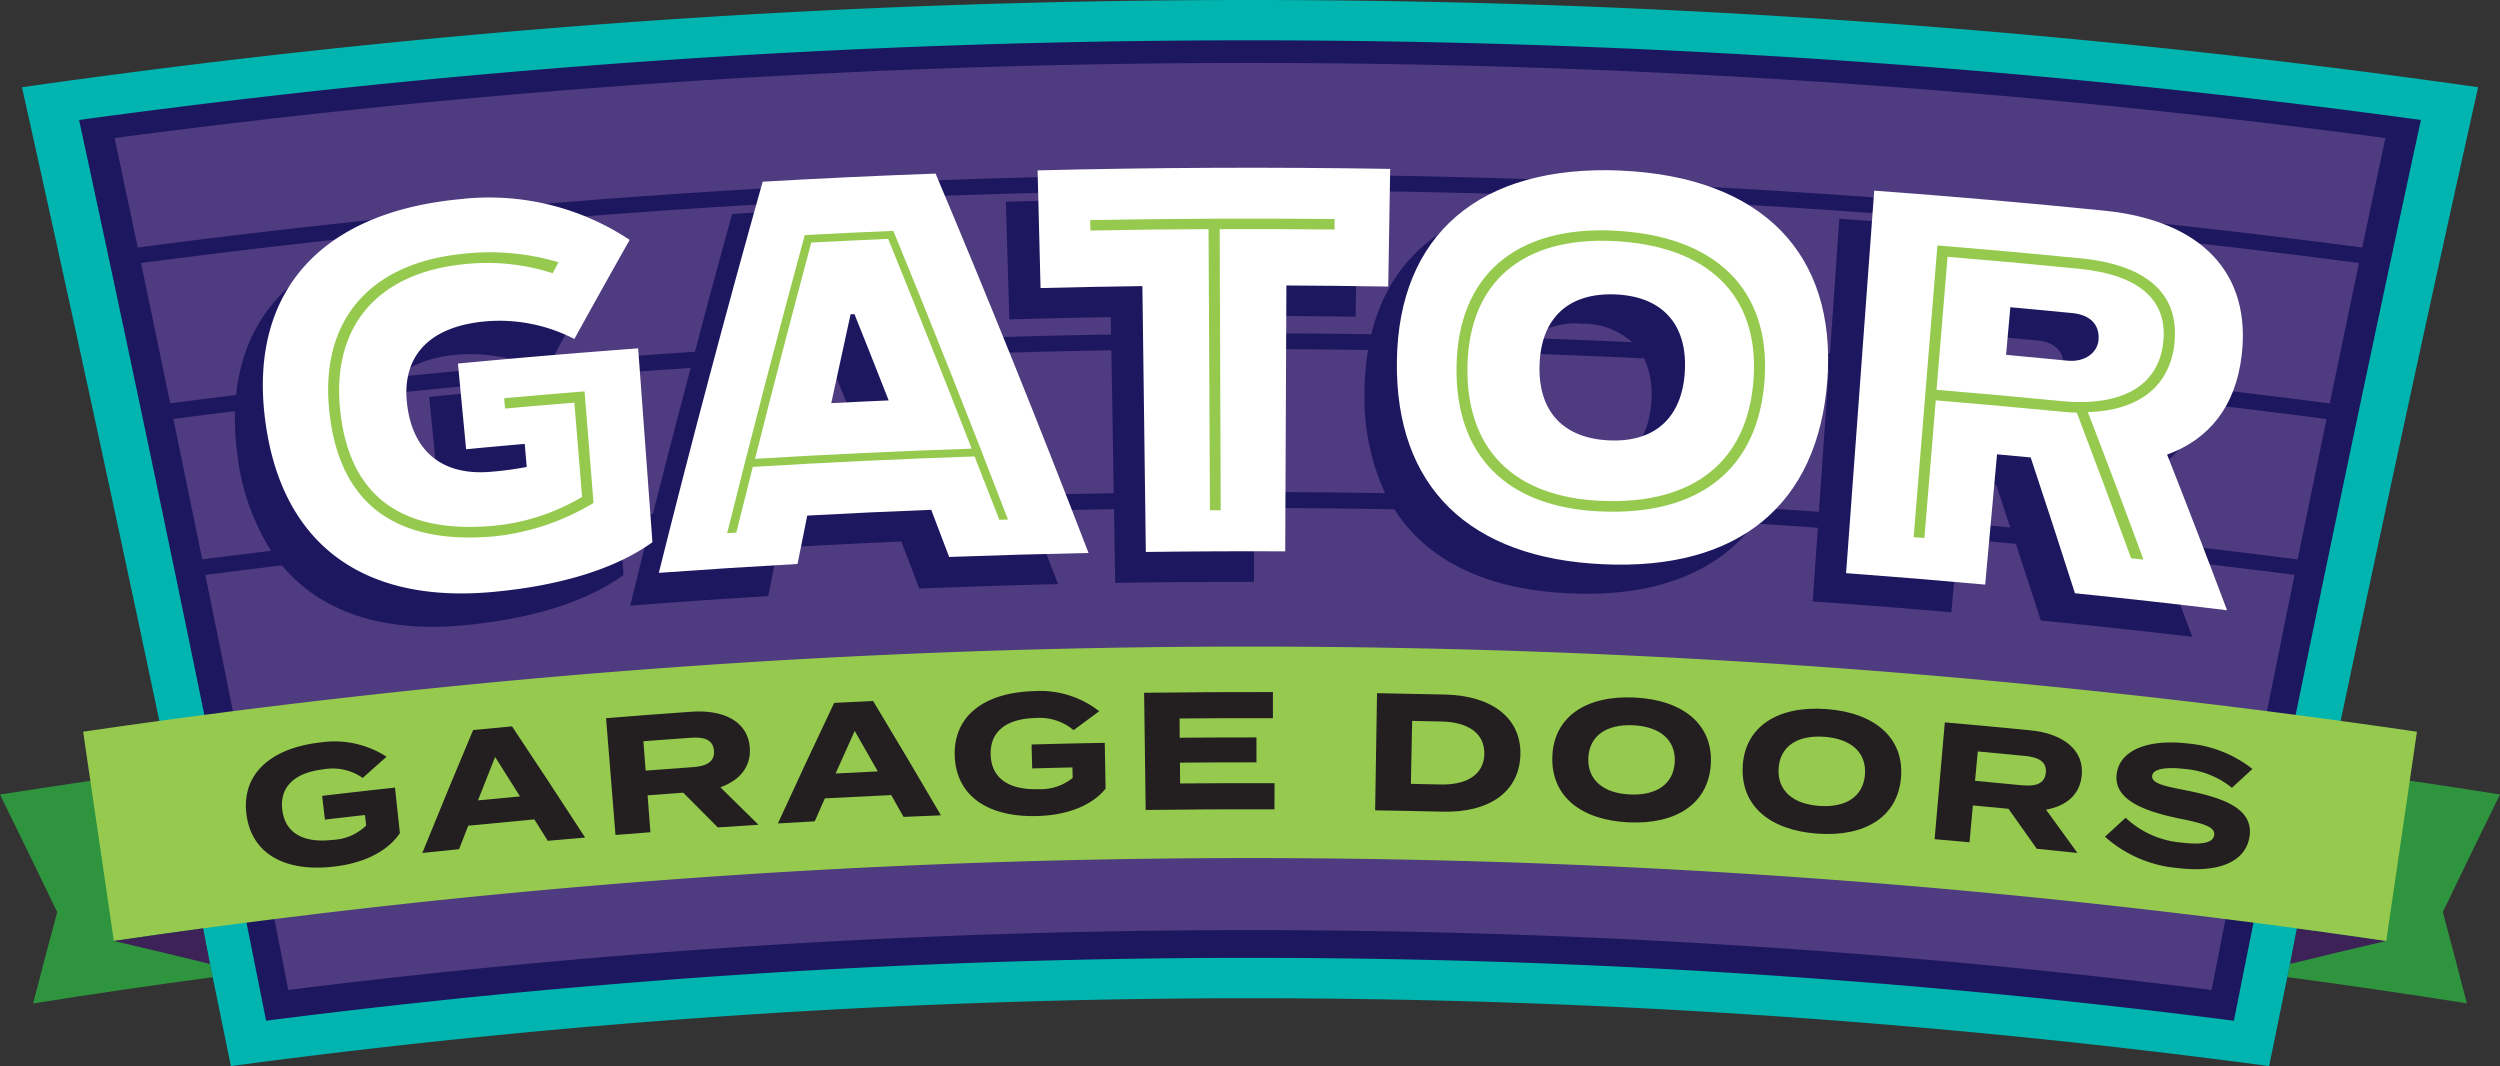 <svg xmlns="http://www.w3.org/2000/svg" width="320.84" height="136.817" viewBox="0 0 320.84 136.817">
  <rect x="0" y="0" width="320.84" height="136.817" fill="#333333" stroke="none"/>
  <g id="Nav_Bar_Logo" data-name="Nav Bar Logo" transform="translate(-153.62 -79.743)">
    <path id="Path_21585" data-name="Path 21585" d="M180.91,205.14q-2.385-11.61-4.82-23.22c-.24-1.14-.49-2.27-.72-3.4q-10.89,1.485-21.75,3.19,3.705,7.53,7.34,15.09-1.575,5.85-3.09,11.72,11.5-1.83,23.05-3.37Z" fill="#2e953e"/>
    <path id="Path_21586" data-name="Path 21586" d="M474.46,181.7q-10.86-1.725-21.75-3.19c-.25,1.18-.51,2.37-.76,3.55q-2.415,11.535-4.79,23.08,11.535,1.545,23.05,3.37-1.515-5.865-3.09-11.72,3.63-7.56,7.34-15.09Z" fill="#2e953e"/>
    <path id="Path_21587" data-name="Path 21587" d="M471.65,90.94q-10.14,45.51-19.7,91.13-2.58,12.315-5.11,24.65l-2.01,9.84a986.612,986.612,0,0,0-261.58,0q-1.02-5-2.04-9.98-2.535-12.33-5.11-24.66-9.54-45.54-19.66-90.98a1114.816,1114.816,0,0,1,315.22,0Z" fill="#00b5af"/>
    <path id="Path_21588" data-name="Path 21588" d="M187.77,210.74q-11.52-57.885-24-115.6a1109.59,1109.59,0,0,1,300.54,0q-12.48,57.72-24,115.6A991.9,991.9,0,0,0,187.77,210.74Z" fill="#1d1760"/>
    <path id="Path_21589" data-name="Path 21589" d="M184.03,173.55q1.815,9.015,3.6,18.03a1010.866,1010.866,0,0,1,252.82,0q1.785-9.015,3.6-18.03a1028.525,1028.525,0,0,0-260.02,0Z" fill="#4f3b80"/>
    <path id="Path_21590" data-name="Path 21590" d="M188.03,193.59q1.3,6.6,2.59,13.2a995.458,995.458,0,0,1,246.83,0q1.29-6.6,2.6-13.2a1008.287,1008.287,0,0,0-252.02,0Z" fill="#4f3b80"/>
    <path id="Path_21591" data-name="Path 21591" d="M448.09,153.53c-1.22,6.01-2.43,12.01-3.65,18.04a1031.119,1031.119,0,0,0-260.82,0q-1.8-9.03-3.65-18.04c3.29-.42,6.56-.84,9.84-1.22,5.04,6.04,13.07,8.68,23.57,7.66,8.8-.86,15.68-3.1,20.26-6.44-.13-1.82-.29-3.65-.42-5.47,1.22-.09,2.43-.19,3.67-.28q-1.2,4.845-2.39,9.69,8.865-.69,17.71-1.22c.42-2.07.82-4.14,1.24-6.21,5.26-.3,10.55-.57,15.83-.8.78,2.01,1.56,4.03,2.32,6.04,5.93-.23,11.88-.44,17.81-.57-1.22-3.14-2.43-6.27-3.67-9.39,3.61-.09,7.22-.17,10.85-.23.04,3.15.1,6.31.15,9.46,5.93-.1,11.88-.13,17.81-.13v-9.48q9.015,0,18.02.17c4.26,6.67,11.99,10.38,22.73,10.79,10.7.44,18.7-2.64,23.47-8.97,2.72.17,5.44.34,8.15.55-.23,3.14-.44,6.29-.66,9.45,5.93.42,11.86.87,17.79,1.39.27-3.14.55-6.29.82-9.45,2.49.21,4.96.44,7.45.67,1.08,3.27,2.15,6.56,3.21,9.84q9.72.945,19.44,2.09-1.875-5-3.82-9.98,8.49.945,16.95,2.03Z" fill="#4f3b80"/>
    <path id="Path_21592" data-name="Path 21592" d="M221.47,126.52q-8.415.735-16.8,1.6c1.63-1.5,4.09-2.53,7.49-2.85A21.83,21.83,0,0,1,221.47,126.52Z" fill="#4f3b80"/>
    <path id="Path_21593" data-name="Path 21593" d="M356.66,121.28a9.487,9.487,0,0,1,6.42,2.38c-4.37-.21-8.7-.38-13.07-.53a9.7,9.7,0,0,1,6.65-1.84Z" fill="#4f3b80"/>
    <path id="Path_21594" data-name="Path 21594" d="M418.41,126.94a2.2,2.2,0,0,1-.17.67c-3.8-.38-7.62-.72-11.44-1.06.11-1.27.23-2.55.34-3.84,2.62.25,5.26.48,7.91.72,2.34.23,3.57,1.5,3.36,3.52Z" fill="#4f3b80"/>
    <path id="Path_21595" data-name="Path 21595" d="M456.36,113.52c-1.25,5.99-2.51,11.99-3.74,18q-8.01-1.05-16.02-1.96a4.722,4.722,0,0,0,.11-.74c1.24-10.51-5.07-17.33-17.62-18.55q-14.685-1.425-29.42-2.45-.6,8.64-1.2,17.29c-1.67-.11-3.33-.23-5-.34-1.88-11.76-11-18.78-26.17-19.4-15.22-.59-24.9,5.7-27.69,17.27q-7.53-.12-15.05-.11v-2.24c4.35,0,8.69.04,13.04.09.06-5.04.11-10.07.19-15.11q-22.545-.285-45.08.36.225,7.56.44,15.11c4.33-.13,8.68-.23,13.02-.3.02.74.02,1.5.04,2.24-6.48.09-12.94.27-19.4.49q-3.51-8.55-7.15-17.09c-7.35.3-14.73.68-22.08,1.12-1.63,5.89-3.23,11.8-4.77,17.69-6.2.4-12.37.86-18.57,1.39,2.07-3.86,4.2-7.7,6.35-11.54a32.419,32.419,0,0,0-21.66-5.17c-15.11,1.48-23.79,9.01-25.01,20.87-2.81.34-5.64.7-8.46,1.06q-1.86-9.015-3.74-18a1089.349,1089.349,0,0,1,284.65,0Z" fill="#4f3b80"/>
    <path id="Path_21596" data-name="Path 21596" d="M168.33,97.46q1.485,7.02,2.97,14.05a1092.205,1092.205,0,0,1,285.48,0q1.47-7.02,2.97-14.05a1106.319,1106.319,0,0,0-291.42,0Z" fill="#4f3b80"/>
    <path id="Path_21597" data-name="Path 21597" d="M188.42,150.43c-2.95.36-5.89.72-8.84,1.1q-1.86-9.015-3.71-18.02c2.62-.34,5.26-.68,7.91-.99a32.767,32.767,0,0,0,.27,5.25A29.219,29.219,0,0,0,188.42,150.43Z" fill="#4f3b80"/>
    <path id="Path_21598" data-name="Path 21598" d="M242.26,126.96c-1.65,6.23-3.27,12.49-4.85,18.74-1.44.1-2.89.21-4.33.32-.46-5.78-.89-11.57-1.35-17.35q-11.52.885-23.03,2.01l1.08,11c2.51-.25,5.02-.48,7.51-.7.1.99.19,1.96.29,2.95a42.14,42.14,0,0,1-4.49.63c-6.31.61-10.21-2.57-10.89-8.86a9.629,9.629,0,0,1,.82-5.38q19.59-2.055,39.24-3.36Z" fill="#4f3b80"/>
    <path id="Path_21599" data-name="Path 21599" d="M260.06,125.92c1.25,3.12,2.49,6.21,3.72,9.33-2.45.11-4.88.23-7.34.36.66-3.21,1.37-6.4,2.05-9.62.51-.04,1.05-.06,1.56-.08Z" fill="#4f3b80"/>
    <path id="Path_21600" data-name="Path 21600" d="M296.25,124.7c.1,6.12.19,12.22.3,18.34-3.88.06-7.73.15-11.61.25q-3.585-9.06-7.32-18.11c6.21-.23,12.43-.38,18.62-.48Z" fill="#4f3b80"/>
    <path id="Path_21601" data-name="Path 21601" d="M328.75,129.91a28.933,28.933,0,0,0,2.64,13.13q-8.415-.15-16.84-.15c.02-6.12.02-12.22.02-18.34q7.32,0,14.63.11a32.354,32.354,0,0,0-.46,5.25Z" fill="#4f3b80"/>
    <path id="Path_21602" data-name="Path 21602" d="M364.63,125.74a10.883,10.883,0,0,1,.93,5.3c-.3,6.01-3.8,9.2-9.64,8.97-5.89-.25-9.12-3.71-8.95-9.71a11.007,11.007,0,0,1,1.35-5.21h.02c5.44.17,10.85.38,16.29.65Z" fill="#4f3b80"/>
    <path id="Path_21603" data-name="Path 21603" d="M383.74,126.83c1.52.09,3.06.19,4.58.3q-.63,9.15-1.27,18.3c-2.32-.17-4.66-.32-6.97-.46a28.728,28.728,0,0,0,3.69-12.88,35.415,35.415,0,0,0-.02-5.26Z" fill="#4f3b80"/>
    <path id="Path_21604" data-name="Path 21604" d="M409.8,141.97c.61,1.82,1.22,3.65,1.81,5.47-2.19-.21-4.39-.42-6.58-.61.15-1.75.3-3.5.46-5.25,1.44.11,2.87.25,4.31.38Z" fill="#4f3b80"/>
    <path id="Path_21605" data-name="Path 21605" d="M452.2,133.52q-1.86,9.015-3.71,18.02c-6.06-.78-12.11-1.5-18.19-2.19h-.02c-.99-2.6-2.01-5.21-3.06-7.81a13.815,13.815,0,0,0,8.97-9.98c5.34.61,10.68,1.25,16,1.96Z" fill="#4f3b80"/>
    <path id="Path_21606" data-name="Path 21606" d="M287.16,116.71q6.54-.165,13.07-.25.225,17.055.44,34.12,8.94-.12,17.89-.08.075-17.055.15-34.12,6.54.03,13.07.14.12-7.545.25-15.1-22.62-.375-45.25.19.2,7.545.38,15.1Z" fill="#fff"/>
    <path id="Path_21607" data-name="Path 21607" d="M251.5,103.06q-7.05,25.05-13.33,50.2,8.895-.645,17.8-1.14.615-3.105,1.25-6.21,7.95-.435,15.91-.74c.77,2.02,1.54,4.03,2.3,6.05q8.94-.33,17.89-.51-9.4-24.435-19.63-48.69-11.085.4-22.18,1.04Zm8.8,28.42q1.23-5.7,2.48-11.4c.17,0,.33-.02.5-.02q2.22,5.535,4.39,11.07c-2.45.11-4.91.22-7.36.35Z" fill="#fff"/>
    <path id="Path_21608" data-name="Path 21608" d="M431.74,138.08c5.44-1.97,8.8-6.25,9.56-12.68,1.28-10.5-5.04-17.35-17.62-18.62q-14.745-1.485-29.53-2.57-1.8,24.54-3.61,49.09,8.925.66,17.85,1.47.765-8.355,1.52-16.72c1.44.13,2.88.26,4.32.4q2.895,8.715,5.68,17.43,9.765.99,19.52,2.18-3.75-9.99-7.69-19.97Zm-12.77-12.05q-3.945-.39-7.9-.75c.18-2.04.37-4.07.55-6.11q3.975.36,7.94.75c2.34.23,3.57,1.51,3.37,3.52-.15,1.48-1.64,2.81-3.97,2.59Z" fill="#fff"/>
    <path id="Path_21609" data-name="Path 21609" d="M213.42,137.4q3.765-.36,7.54-.69c.09.99.17,1.97.26,2.96a41.253,41.253,0,0,1-4.5.61c-6.32.59-10.23-2.6-10.88-8.9-.56-5.43,2.3-9.67,10.03-10.39a20.9,20.9,0,0,1,11.46,2.26q3.51-6.375,7.1-12.72a32.589,32.589,0,0,0-21.73-5.23c-18.09,1.7-27.05,12.05-25.08,28.09,1.97,16.08,12.48,23.9,29.36,22.31,8.84-.83,15.76-3.05,20.37-6.37q-.915-12.435-1.83-24.88-11.58.855-23.13,1.95l1.05,11.01Z" fill="#fff"/>
    <path id="Path_21610" data-name="Path 21610" d="M361.66,101.63c-18.21-.77-28.54,8.26-28.77,24.42-.23,16.2,9.31,25.38,26.57,26.11,17.19.77,27.5-7.54,28.68-23.7,1.17-16.12-8.34-26.01-26.48-26.82Zm-1.51,34.63c-5.92-.26-9.16-3.73-8.95-9.73s3.73-9.26,9.77-9c5.97.26,9.2,3.82,8.88,9.81s-3.84,9.18-9.7,8.92Z" fill="#fff"/>
    <path id="Path_21611" data-name="Path 21611" d="M293.55,109.33q7.575-.15,15.17-.18.09,18.045.18,36.08h1.38q-.06-18.045-.13-36.08,7.365-.03,14.74.05c0-.45,0-.9.01-1.35q-15.69-.15-31.37.14c0,.45.02.9.03,1.35Z" fill="#96ca4f"/>
    <path id="Path_21612" data-name="Path 21612" d="M360.6,109.33c-12.55-.53-19.8,5.82-20.05,17.27-.26,11.61,6.43,18.27,18.51,18.78,12.7.55,20.29-5.47,21.03-17.06.74-11.43-6.3-18.41-19.49-18.98Zm-1.49,34.69c-11.27-.48-17.41-6.67-17.16-17.39.25-10.57,6.92-16.45,18.59-15.96,12.31.54,18.8,6.99,18.14,17.55C378.01,138.93,371,144.54,359.11,144.02Z" fill="#96ca4f"/>
    <path id="Path_21613" data-name="Path 21613" d="M256.9,109.9q-5.19,19.11-9.96,38.27c.39-.02.78-.05,1.17-.07.7-2.81,1.41-5.63,2.12-8.44q14.22-.855,28.46-1.34,1.605,4.065,3.18,8.13l1.11-.03q-7.125-18.57-14.71-37.05-5.685.24-11.37.54Zm-6.38,28.73q3.5-13.89,7.22-27.76c3.29-.17,6.57-.33,9.86-.47q5.475,13.44,10.72,26.92-13.9.465-27.79,1.31Z" fill="#96ca4f"/>
    <path id="Path_21614" data-name="Path 21614" d="M218.43,132.18c2.97-.27,5.93-.52,8.9-.76q.5,6.045.99,12.1a27.272,27.272,0,0,1-11.26,3.69c-10.83,1.01-18.45-2.87-19.76-14.6-1.23-10.98,4.78-17.92,16.08-18.98a27.3,27.3,0,0,1,11.17,1.18l.75-1.41a30.859,30.859,0,0,0-12.04-1.11c-12.24,1.15-18.7,8.63-17.35,20.48,1.43,12.6,9.58,16.88,21.29,15.79a30.97,30.97,0,0,0,12.59-4.27q-.57-7.155-1.15-14.32-5.16.42-10.32.88c.04.45.08.9.12,1.34Z" fill="#96ca4f"/>
    <path id="Path_21615" data-name="Path 21615" d="M432.67,123.85c.69-6.16-3.21-10.08-12.06-10.96q-9.165-.9-18.35-1.65-1.53,18.72-3.05,37.44c.46.04.92.08,1.38.11q.735-8.835,1.46-17.67,7.89.66,15.78,1.42c.77.08,1.61.16,2.32.16q3.555,9.33,6.97,18.69c.53.06,1.06.11,1.58.17q-3.48-9.48-7.13-18.92c6.53-.22,10.49-3.29,11.11-8.79Zm-14.65,7.35c-5.29-.52-10.57-.99-15.87-1.43l1.41-17.07q8.415.69,16.83,1.53c7.99.79,11.44,4.18,10.85,9.47-.63,5.63-5.38,8.28-13.23,7.51Z" fill="#96ca4f"/>
    <path id="Path_21616" data-name="Path 21616" d="M447.52,203.45c4.12-1.01,8.19-1.99,12.34-2.95q-5.73-.84-11.47-1.62l-.87,4.56Z" fill="#3c2256"/>
    <path id="Path_21617" data-name="Path 21617" d="M459.86,200.5a1004.943,1004.943,0,0,0-291.63,0q-1.965-13.425-3.94-26.85a1031.616,1031.616,0,0,1,299.51,0Q461.835,187.075,459.86,200.5Z" fill="#96ca4f"/>
    <path id="Path_21618" data-name="Path 21618" d="M204.94,186.66c-1.44,2.17-4.33,3.82-8.45,4.3-6.31.74-10.59-1.65-11.24-6.7s2.95-8.47,9.38-9.22a12.3,12.3,0,0,1,8.6,1.82c-1.02.9-2.04,1.81-3.06,2.72a6.734,6.734,0,0,0-5.02-1.11c-3.79.44-5.66,2.3-5.3,5.22.36,2.94,2.68,4.28,6.43,3.84a6.563,6.563,0,0,0,4.33-1.84l-.15-1.35c-1.71.19-3.43.39-5.14.59-.12-1.02-.24-2.04-.36-3.05,3.12-.37,6.23-.72,9.35-1.06.21,1.94.42,3.89.63,5.83Z" fill="#231f20"/>
    <path id="Path_21619" data-name="Path 21619" d="M222.2,184.9q-4.245.39-8.49.81c-.39,1-.78,2.01-1.17,3.01-1.57.16-3.15.32-4.72.49q3.2-7.905,6.52-15.78c1.66-.16,3.33-.32,4.99-.47q4.74,7.11,9.38,14.27c-1.6.13-3.19.27-4.79.42-.57-.91-1.14-1.82-1.72-2.74Zm-1.85-2.96q-1.59-2.535-3.19-5.05c-.74,1.86-1.47,3.71-2.2,5.57,1.8-.18,3.59-.35,5.39-.51Z" fill="#231f20"/>
    <path id="Path_21620" data-name="Path 21620" d="M245.73,185.92q-2.205-2.235-4.43-4.45c-1.52.11-3.05.22-4.57.34l.36,4.74c-1.49.11-2.99.23-4.48.35q-.6-7.5-1.21-14.99c3.67-.3,7.34-.57,11-.83,4.02-.28,7.24,1.22,7.45,4.65.16,2.51-1.39,4.2-3.78,5.05q2.46,2.4,4.89,4.81c-1.75.11-3.49.22-5.24.34Zm-3.16-7.73c1.63-.11,2.78-.62,2.68-2.08s-1.31-1.81-2.94-1.69q-3.06.21-6.12.45c.1,1.26.19,2.51.29,3.77,2.03-.16,4.07-.3,6.1-.45Z" fill="#231f20"/>
    <path id="Path_21621" data-name="Path 21621" d="M267.99,181.78q-4.26.2-8.51.42c-.44.98-.87,1.97-1.3,2.95l-4.73.27q3.555-7.755,7.22-15.47c1.67-.09,3.34-.17,5-.25q4.41,7.32,8.71,14.68c-1.6.06-3.2.13-4.8.2-.53-.94-1.06-1.87-1.59-2.81Zm-1.72-3.04q-1.47-2.595-2.96-5.19-1.23,2.73-2.45,5.46Z" fill="#231f20"/>
    <path id="Path_21622" data-name="Path 21622" d="M295.52,180.94c-1.63,2.03-4.65,3.42-8.79,3.53-6.34.17-10.38-2.59-10.58-7.68s3.69-8.17,10.15-8.35a12.29,12.29,0,0,1,8.39,2.58c-1.1.81-2.19,1.62-3.29,2.43a6.772,6.772,0,0,0-4.9-1.56c-3.81.1-5.84,1.79-5.74,4.73.1,2.97,2.28,4.5,6.05,4.4a6.538,6.538,0,0,0,4.47-1.44l-.03-1.35c-1.72.04-3.44.08-5.16.13-.03-1.02-.06-2.05-.08-3.07q4.7-.135,9.39-.21c.04,1.95.07,3.91.11,5.87Z" fill="#231f20"/>
    <path id="Path_21623" data-name="Path 21623" d="M317.19,180.26c0,1.12,0,2.23-.01,3.35q-8.265-.03-16.53.08-.105-7.515-.2-15.04,8.265-.105,16.53-.09v3.35q-5.985-.015-11.98.04c0,.82.01,1.65.02,2.47,3.28-.03,6.57-.04,9.85-.04v3.2c-3.27,0-6.55.01-9.82.04,0,.89.02,1.78.02,2.67q6.06-.06,12.12-.03Z" fill="#231f20"/>
    <path id="Path_21624" data-name="Path 21624" d="M348.74,176.68c-.17,4.73-4.04,7.38-9.99,7.23-2.88-.07-5.77-.13-8.65-.17q.12-7.515.24-15.04c2.93.05,5.85.11,8.78.18,6.05.15,9.79,3.08,9.62,7.81Zm-4.63-.15c.08-2.66-2.07-4.11-5.43-4.19-1.28-.03-2.55-.06-3.83-.08-.05,2.69-.11,5.39-.16,8.08,1.27.03,2.53.05,3.8.08,3.33.08,5.54-1.23,5.63-3.89Z" fill="#231f20"/>
    <path id="Path_21625" data-name="Path 21625" d="M352.84,176.83c.19-5.09,4.32-7.87,10.55-7.57s10.1,3.47,9.79,8.55-4.45,7.76-10.56,7.47S352.66,181.93,352.84,176.83Zm15.71.72c.15-2.83-1.88-4.56-5.33-4.73-3.43-.16-5.64,1.36-5.76,4.19s1.92,4.53,5.33,4.69,5.61-1.33,5.76-4.16Z" fill="#231f20"/>
    <path id="Path_21626" data-name="Path 21626" d="M377.27,178.05c.31-5.08,4.51-7.76,10.73-7.31s10.01,3.71,9.59,8.78-4.63,7.65-10.74,7.21-9.88-3.59-9.57-8.68Zm15.69,1.1c.22-2.83-1.78-4.6-5.22-4.85-3.42-.25-5.68,1.22-5.86,4.05s1.81,4.58,5.22,4.82S392.74,181.98,392.96,179.15Z" fill="#231f20"/>
    <path id="Path_21627" data-name="Path 21627" d="M415.01,188.67q-1.8-2.565-3.63-5.13c-1.52-.15-3.04-.29-4.57-.43-.14,1.58-.29,3.15-.43,4.73-1.49-.14-2.99-.27-4.48-.4q.66-7.5,1.31-14.99,5.505.48,10.99,1.02c4.01.39,6.94,2.41,6.58,5.83-.26,2.5-2.07,3.91-4.58,4.35q2.025,2.775,4.03,5.56l-5.22-.54Zm-1.83-8.15c1.62.16,2.84-.15,2.99-1.6s-.99-2-2.62-2.16q-3.06-.3-6.11-.58c-.11,1.26-.23,2.51-.35,3.77q3.045.285,6.09.58Z" fill="#231f20"/>
    <path id="Path_21628" data-name="Path 21628" d="M442.32,187.04c-.39,3.07-3.58,4.78-9.17,4.11a16.046,16.046,0,0,1-9.39-4.03c.89-.81,1.77-1.62,2.66-2.43a11.822,11.822,0,0,0,7.21,3.19c2.65.32,4.03.01,4.15-.97.12-.96-1.08-1.44-4.24-2.07-4.56-.93-8.64-2.37-8.28-5.7.35-3.2,4.16-4.57,9.13-3.98a15.524,15.524,0,0,1,8.3,3.27c-.88.81-1.76,1.61-2.63,2.42a11.023,11.023,0,0,0-6.05-2.42c-1.83-.22-4.07-.19-4.19.88-.11,1,1.67,1.34,4.43,1.88,5.04,1.01,8.52,2.43,8.08,5.86Z" fill="#231f20"/>
    <path id="Path_21629" data-name="Path 21629" d="M180.56,203.45c-4.12-1.01-8.19-1.99-12.34-2.95q5.73-.84,11.47-1.62l.87,4.56Z" fill="#3c2256"/>
  </g>
</svg>
